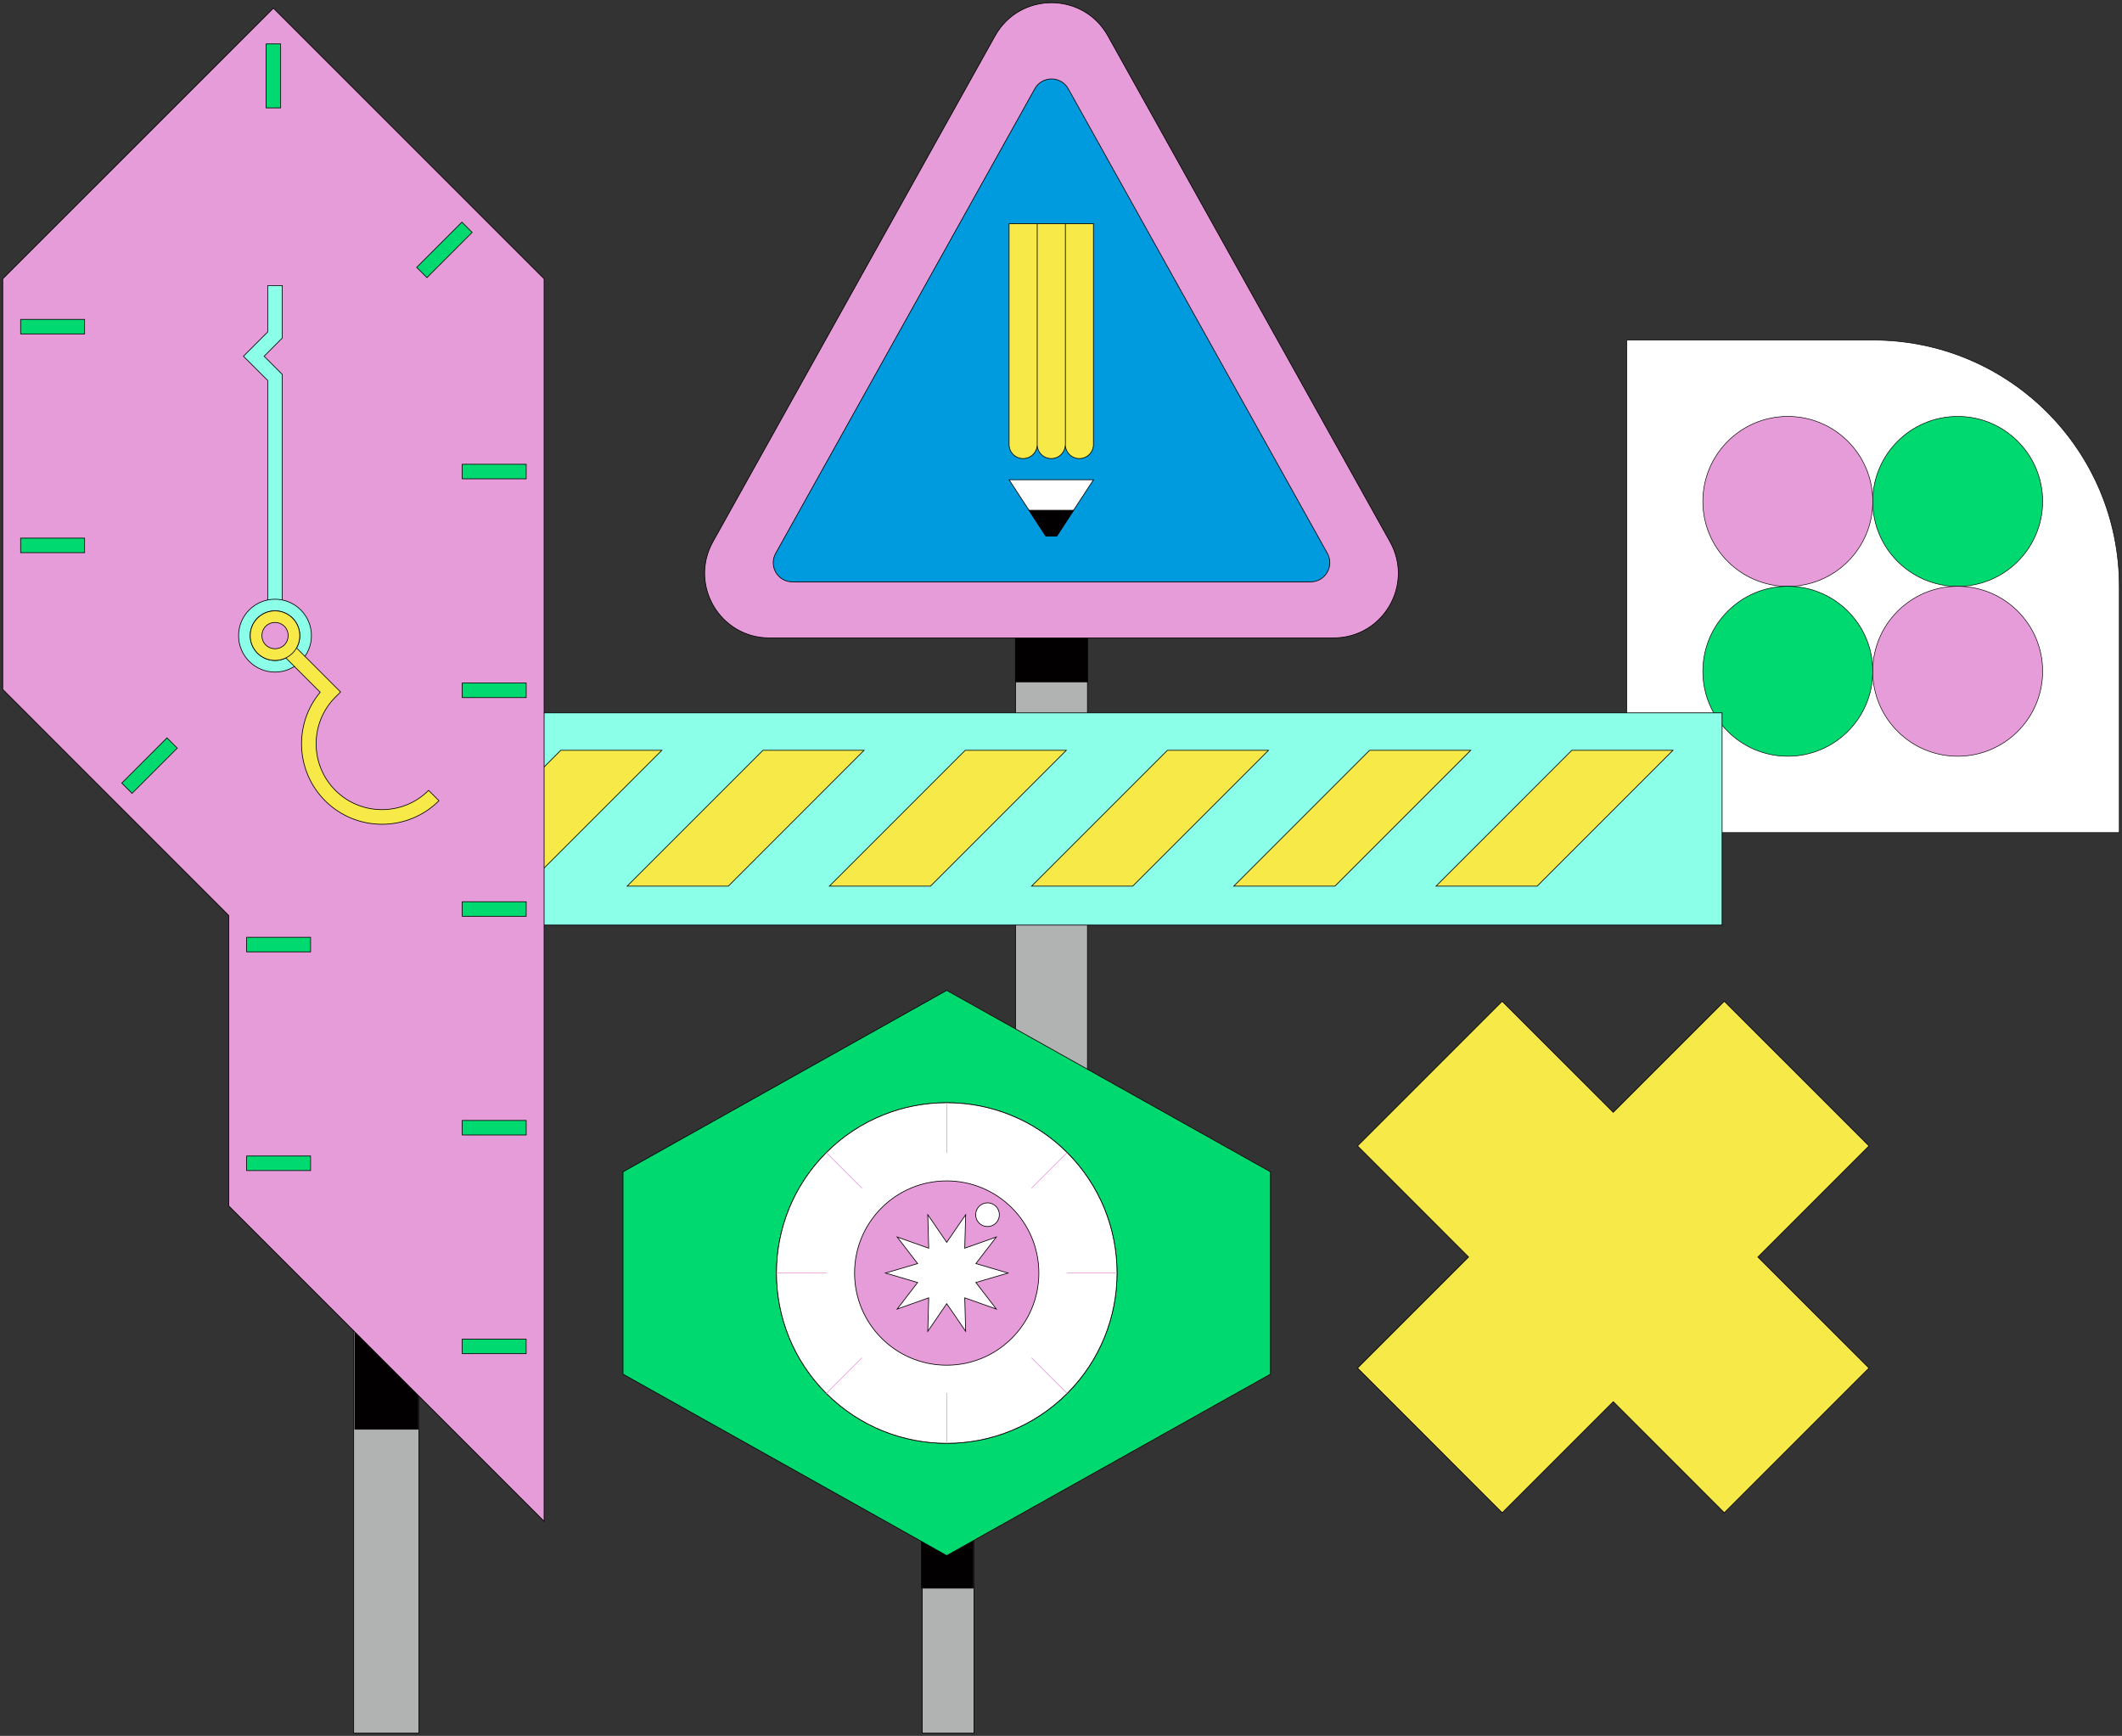 <?xml version="1.0" encoding="UTF-8"?>
<svg xmlns="http://www.w3.org/2000/svg" width="780" height="638" viewBox="0 0 780 638" fill="none">
  <rect x="0" y="0" width="780" height="638" fill="#333333" stroke="none"/>
  <path d="M688.512 125H598V306H779V215.512C779 165.51 738.49 125 688.512 125Z" fill="white" stroke="#020000" stroke-width="0.208" stroke-miterlimit="10"></path>
  <path d="M657.16 215.508C674.408 215.508 688.391 201.525 688.391 184.277C688.391 167.029 674.408 153.047 657.16 153.047C639.912 153.047 625.93 167.029 625.93 184.277C625.93 201.525 639.912 215.508 657.16 215.508Z" fill="#E79CDA" stroke="#020000" stroke-width="0.208" stroke-miterlimit="10"></path>
  <path d="M719.598 215.508C736.846 215.508 750.828 201.525 750.828 184.277C750.828 167.029 736.846 153.047 719.598 153.047C702.35 153.047 688.367 167.029 688.367 184.277C688.367 201.525 702.35 215.508 719.598 215.508Z" fill="#00D970" stroke="#020000" stroke-width="0.208" stroke-miterlimit="10"></path>
  <path d="M657.16 277.949C674.408 277.949 688.391 263.967 688.391 246.719C688.391 229.471 674.408 215.488 657.16 215.488C639.912 215.488 625.93 229.471 625.93 246.719C625.93 263.967 639.912 277.949 657.16 277.949Z" fill="#00D970" stroke="#020000" stroke-width="0.208" stroke-miterlimit="10"></path>
  <path d="M719.598 277.949C736.846 277.949 750.828 263.967 750.828 246.719C750.828 229.471 736.846 215.488 719.598 215.488C702.35 215.488 688.367 229.471 688.367 246.719C688.367 263.967 702.35 277.949 719.598 277.949Z" fill="#E79CDA" stroke="#020000" stroke-width="0.208" stroke-miterlimit="10"></path>
  <path d="M399.732 234.461H373.273V493.651H399.732V234.461Z" fill="#B0B3B2" stroke="#020000" stroke-width="0.26" stroke-miterlimit="10"></path>
  <path d="M399.732 234.461H373.273V250.608H399.732V234.461Z" fill="#020000" stroke="#020000" stroke-width="0.26" stroke-miterlimit="10"></path>
  <path d="M490.221 234.455H282.779C264.659 234.455 253.208 214.972 262.046 199.131L365.767 13.173C374.827 -3.058 398.173 -3.058 407.233 13.173L510.954 199.131C519.792 214.945 508.341 234.455 490.221 234.455Z" fill="#E79CDA" stroke="#020000" stroke-width="0.26" stroke-miterlimit="10"></path>
  <path d="M481.745 213.859H291.256C285.893 213.859 282.502 208.078 285.114 203.381L380.358 32.626C383.054 27.817 389.975 27.817 392.67 32.626L487.914 203.381C490.527 208.078 487.136 213.859 481.772 213.859H481.745Z" fill="#009ADE" stroke="#020000" stroke-width="0.26" stroke-miterlimit="10"></path>
  <path d="M388.447 197.002L401.954 176.324H370.91L384.417 197.002H388.447Z" fill="white" stroke="#020000" stroke-width="0.26" stroke-miterlimit="10"></path>
  <path d="M370.911 82.188V163.369C370.911 166.231 373.217 168.538 376.08 168.538C378.943 168.538 381.249 166.231 381.249 163.369C381.249 166.231 383.556 168.538 386.419 168.538C389.281 168.538 391.588 166.231 391.588 163.369C391.588 166.231 393.895 168.538 396.757 168.538C399.62 168.538 401.927 166.231 401.927 163.369V82.188H370.883H370.911Z" fill="#F6E948" stroke="#020000" stroke-width="0.26" stroke-miterlimit="10"></path>
  <path d="M388.446 196.996L394.616 187.547H378.246L384.416 196.996H388.446Z" fill="#020000" stroke="#020000" stroke-width="0.26" stroke-miterlimit="10"></path>
  <path d="M381.25 163.369V82.188" stroke="#020000" stroke-width="0.26" stroke-miterlimit="10"></path>
  <path d="M391.617 163.369V82.188" stroke="#020000" stroke-width="0.26" stroke-miterlimit="10"></path>
  <path d="M633 262H138V340H633V262Z" fill="#8CFFE8" stroke="#020000" stroke-width="0.26" stroke-miterlimit="10"></path>
  <path d="M156.199 325.686H193.361L243.277 275.77H206.115L156.199 325.686Z" fill="#F6E948" stroke="#020000" stroke-width="0.26" stroke-miterlimit="10"></path>
  <path d="M230.523 325.686H267.705L317.602 275.77H280.44L230.523 325.686Z" fill="#F6E948" stroke="#020000" stroke-width="0.26" stroke-miterlimit="10"></path>
  <path d="M304.867 325.686H342.029L391.945 275.77H354.783L304.867 325.686Z" fill="#F6E948" stroke="#020000" stroke-width="0.26" stroke-miterlimit="10"></path>
  <path d="M379.191 325.686H416.353L466.269 275.77H429.108L379.191 325.686Z" fill="#F6E948" stroke="#020000" stroke-width="0.26" stroke-miterlimit="10"></path>
  <path d="M453.516 325.686H490.677L540.594 275.77H503.432L453.516 325.686Z" fill="#F6E948" stroke="#020000" stroke-width="0.26" stroke-miterlimit="10"></path>
  <path d="M527.859 325.686H565.021L614.937 275.77H577.756L527.859 325.686Z" fill="#F6E948" stroke="#020000" stroke-width="0.26" stroke-miterlimit="10"></path>
  <path d="M154 487H130V637H154V487Z" fill="#B0B3B2" stroke="#020000" stroke-width="0.26" stroke-miterlimit="10"></path>
  <path d="M153.642 486.695H130.426V525.3H153.642V486.695Z" fill="#020000" stroke="#020000" stroke-width="0.26" stroke-miterlimit="10"></path>
  <path d="M100.5 3L1 102.476V253.36L84.063 336.447V443.19L200 559.127V102.476L100.5 3Z" fill="#E79CDA" stroke="#020000" stroke-width="0.26" stroke-miterlimit="10"></path>
  <path d="M31.094 122.724V117.383H7.584V122.724H31.094Z" fill="#00D970" stroke="#020000" stroke-width="0.26" stroke-miterlimit="10"></path>
  <path d="M31.094 203.122V197.781H7.584V203.122H31.094Z" fill="#00D970" stroke="#020000" stroke-width="0.26" stroke-miterlimit="10"></path>
  <path d="M90.648 424.874V430.215H114.158V424.874H90.648Z" fill="#00D970" stroke="#020000" stroke-width="0.26" stroke-miterlimit="10"></path>
  <path d="M169.906 170.636V175.977H193.416V170.636H169.906Z" fill="#00D970" stroke="#020000" stroke-width="0.26" stroke-miterlimit="10"></path>
  <path d="M97.819 39.652H103.16V16.143H97.819V39.652Z" fill="#00D970" stroke="#020000" stroke-width="0.26" stroke-miterlimit="10"></path>
  <path d="M153.157 98.266L156.934 102.043L173.557 85.419L169.781 81.643L153.157 98.266Z" fill="#00D970" stroke="#020000" stroke-width="0.26" stroke-miterlimit="10"></path>
  <path d="M44.755 287.817L48.531 291.594L65.155 274.97L61.378 271.194L44.755 287.817Z" fill="#00D970" stroke="#020000" stroke-width="0.26" stroke-miterlimit="10"></path>
  <path d="M169.906 251.046V256.387H193.416V251.046H169.906Z" fill="#00D970" stroke="#020000" stroke-width="0.26" stroke-miterlimit="10"></path>
  <path d="M169.906 331.421V336.762H193.416V331.421H169.906Z" fill="#00D970" stroke="#020000" stroke-width="0.26" stroke-miterlimit="10"></path>
  <path d="M169.906 411.804V417.145H193.416V411.804H169.906Z" fill="#00D970" stroke="#020000" stroke-width="0.26" stroke-miterlimit="10"></path>
  <path d="M169.883 492.187V497.527H193.392V492.187H169.883Z" fill="#00D970" stroke="#020000" stroke-width="0.26" stroke-miterlimit="10"></path>
  <path d="M90.648 344.491V349.832H114.158V344.491H90.648Z" fill="#00D970" stroke="#020000" stroke-width="0.26" stroke-miterlimit="10"></path>
  <path d="M103.767 222.43H98.402V139.831L89.477 130.929L98.402 122.004V104.957H103.767V124.223L97.085 130.929L103.767 137.612V222.43Z" fill="#8CFFE8" stroke="#020000" stroke-width="0.26" stroke-miterlimit="10"></path>
  <path d="M101.084 220.234C93.695 220.234 87.695 226.234 87.695 233.623C87.695 241.012 93.695 247.012 101.084 247.012C108.473 247.012 114.473 241.012 114.473 233.623C114.473 226.234 108.473 220.234 101.084 220.234ZM101.084 242.744C96.06 242.744 91.963 238.671 91.963 233.623C91.963 228.575 96.036 224.502 101.084 224.502C106.132 224.502 110.205 228.575 110.205 233.623C110.205 238.671 106.132 242.744 101.084 242.744Z" fill="#8CFFE8" stroke="#020000" stroke-width="0.26" stroke-miterlimit="10"></path>
  <path d="M103.547 240.3L107.351 236.496L125.178 254.323L123.276 256.225C113.838 265.663 113.838 281.052 123.276 290.489C132.714 299.927 148.102 299.927 157.54 290.489L161.345 294.294C149.809 305.829 131.031 305.829 119.496 294.294C108.595 283.393 107.985 266.029 117.691 254.421L103.571 240.3H103.547Z" fill="#F6E948" stroke="#020000" stroke-width="0.26" stroke-miterlimit="10"></path>
  <path d="M107.523 227.182C103.963 223.622 98.207 223.622 94.647 227.182C91.086 230.743 91.086 236.498 94.647 240.059C98.207 243.619 103.963 243.619 107.523 240.059C111.084 236.498 111.084 230.743 107.523 227.182ZM97.671 237.035C95.793 235.157 95.793 232.084 97.671 230.182C99.549 228.28 102.622 228.304 104.524 230.182C106.402 232.06 106.402 235.132 104.524 237.035C102.646 238.912 99.573 238.912 97.671 237.035Z" fill="#F6E948" stroke="#020000" stroke-width="0.26" stroke-miterlimit="10"></path>
  <path d="M358 553H339V637H358V553Z" fill="#B0B3B2" stroke="#020000" stroke-width="0.26" stroke-miterlimit="10"></path>
  <path d="M357.676 553.277H338.742V583.706H357.676V553.277Z" fill="#020000" stroke="#020000" stroke-width="0.26" stroke-miterlimit="10"></path>
  <path d="M347.99 364L229 430.685V505.046L347.99 571.73L467 505.046V430.685L347.99 364Z" fill="#00D970" stroke="#020000" stroke-width="0.26" stroke-miterlimit="10"></path>
  <path d="M392.261 512.135C416.703 487.693 416.703 448.065 392.261 423.623C367.819 399.181 328.19 399.181 303.748 423.623C279.306 448.065 279.306 487.693 303.748 512.135C328.19 536.577 367.819 536.577 392.261 512.135Z" fill="white" stroke="#020000" stroke-width="0.26" stroke-miterlimit="10"></path>
  <path d="M392.261 512.135C416.703 487.693 416.703 448.065 392.261 423.623C367.819 399.181 328.19 399.181 303.748 423.623C279.306 448.065 279.306 487.693 303.748 512.135C328.19 536.577 367.819 536.577 392.261 512.135Z" fill="white" stroke="#020000" stroke-width="0.26" stroke-miterlimit="10"></path>
  <path d="M347.99 501.758C366.696 501.758 381.86 486.594 381.86 467.889C381.86 449.183 366.696 434.02 347.99 434.02C329.285 434.02 314.121 449.183 314.121 467.889C314.121 486.594 329.285 501.758 347.99 501.758Z" fill="#E79CDA" stroke="#020000" stroke-width="0.26" stroke-miterlimit="10"></path>
  <path d="M347.994 456.608L354.955 446.445L354.617 458.756L366.231 454.639L358.714 464.404L370.527 467.885L358.714 471.365L366.231 481.13L354.617 476.993L354.955 489.304L347.994 479.141L341.033 489.304L341.371 476.993L329.777 481.13L337.294 471.365L325.461 467.885L337.294 464.404L329.777 454.639L341.371 458.756L341.033 446.445L347.994 456.608Z" fill="white" stroke="#020000" stroke-width="0.26" stroke-miterlimit="10"></path>
  <path d="M285.426 467.883H303.902" stroke="#E79CDA" stroke-width="0.26" stroke-miterlimit="10"></path>
  <path d="M347.992 530.453V511.977" stroke="#E79CDA" stroke-width="0.26" stroke-miterlimit="10"></path>
  <path d="M347.992 423.773V405.297" stroke="#E79CDA" stroke-width="0.26" stroke-miterlimit="10"></path>
  <path d="M392.105 467.883H410.581" stroke="#E79CDA" stroke-width="0.26" stroke-miterlimit="10"></path>
  <path d="M303.742 512.129L316.809 499.062" stroke="#E79CDA" stroke-width="0.26" stroke-miterlimit="10"></path>
  <path d="M392.246 512.129L379.18 499.062" stroke="#E79CDA" stroke-width="0.26" stroke-miterlimit="10"></path>
  <path d="M316.809 436.695L303.742 423.629" stroke="#E79CDA" stroke-width="0.26" stroke-miterlimit="10"></path>
  <path d="M379.176 436.695L392.242 423.629" stroke="#E79CDA" stroke-width="0.26" stroke-miterlimit="10"></path>
  <path d="M367.344 446.445C367.344 448.852 365.395 450.801 362.988 450.801C360.582 450.801 358.633 448.852 358.633 446.445C358.633 444.039 360.582 442.09 362.988 442.09C365.395 442.09 367.344 444.039 367.344 446.445Z" fill="white" stroke="#020000" stroke-width="0.26" stroke-miterlimit="10"></path>
  <path d="M687 421.169L633.812 368L593 408.812L552.169 368L499 421.169L539.812 462L499 502.812L552.169 556L593 515.169L633.812 556L687 502.812L646.169 462L687 421.169Z" fill="#F6E948" stroke="#020000" stroke-width="0.26" stroke-miterlimit="10"></path>
</svg>
